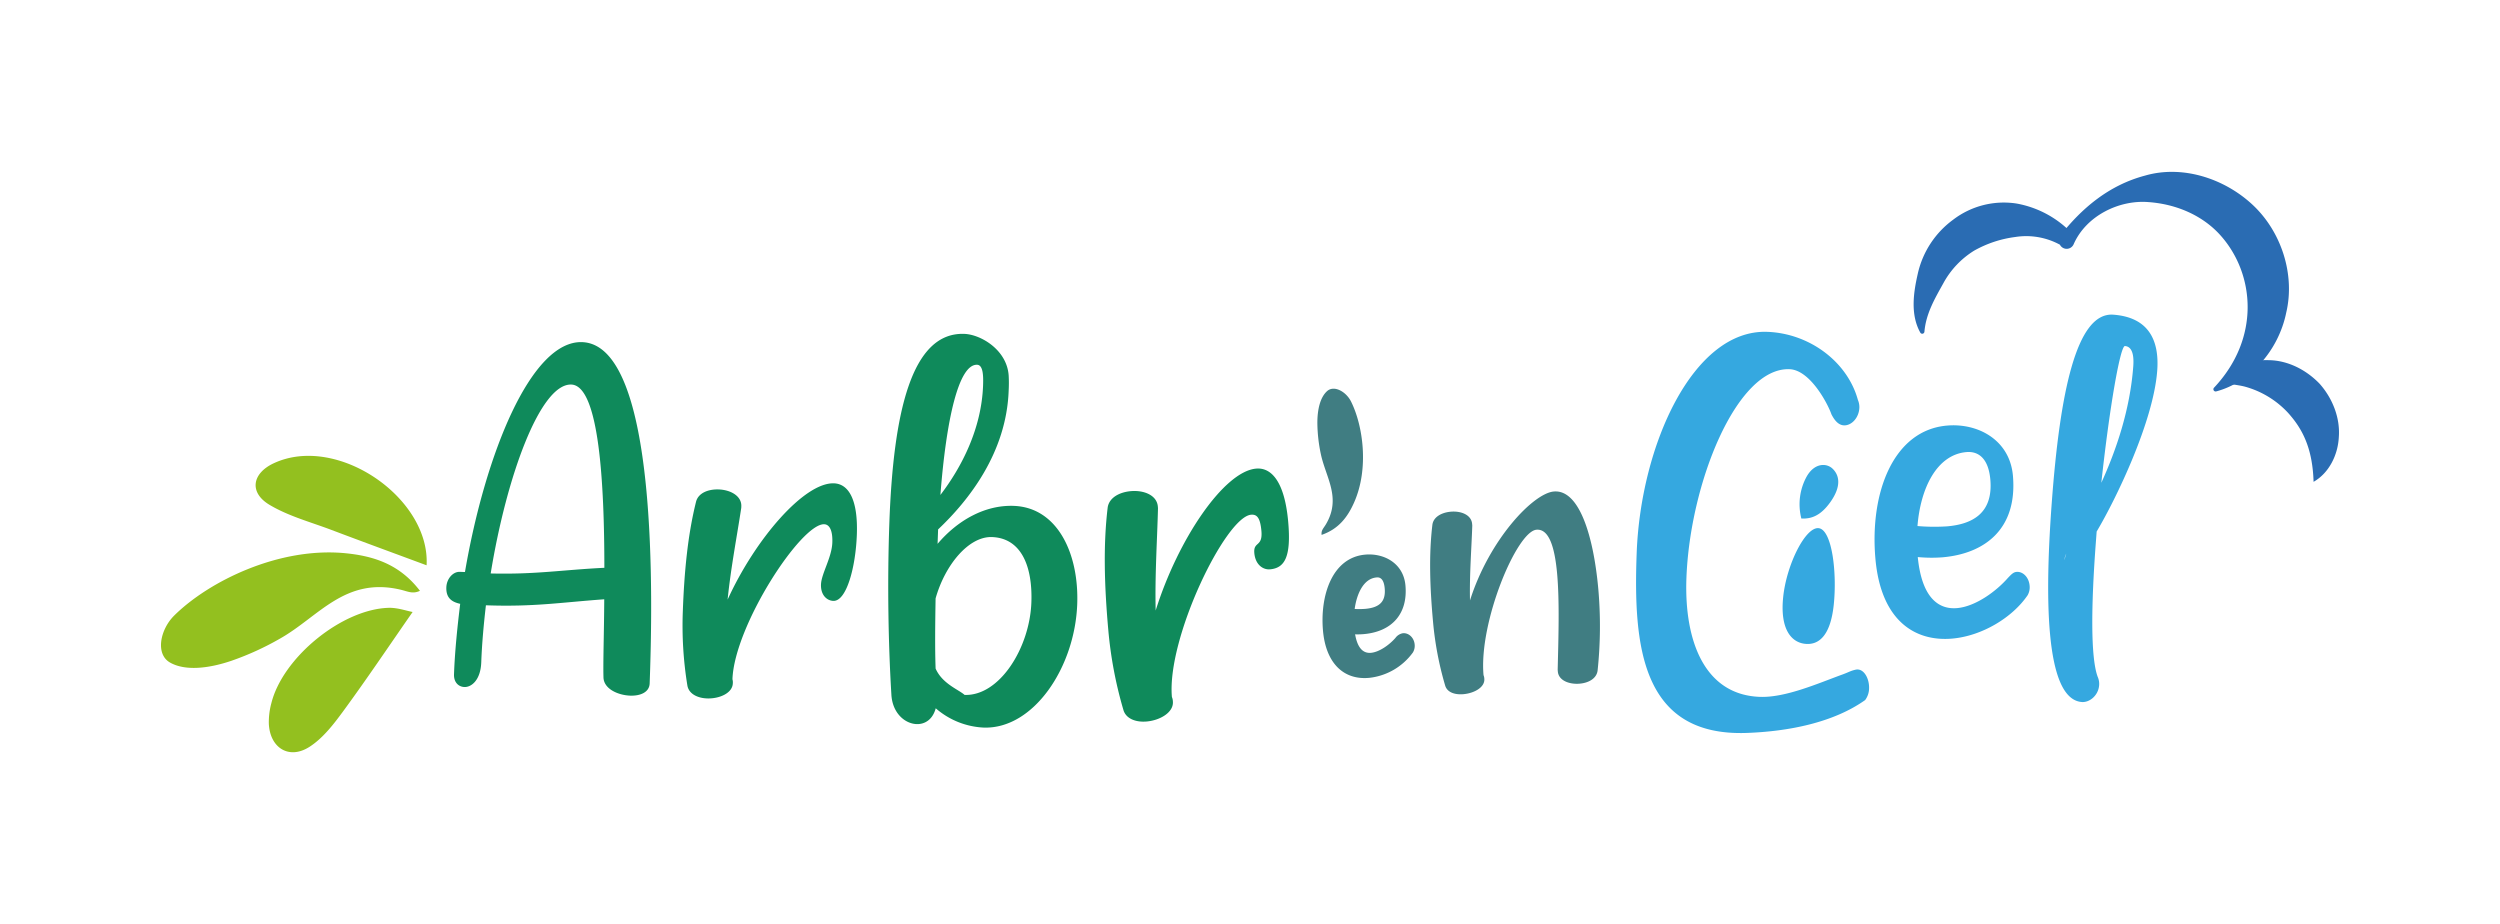 <svg xmlns="http://www.w3.org/2000/svg" viewBox="0 0 969.032 358.194"><path d="M178.224 221.653l2 .072c7.865-45.892 25.661-89.829 45.428-89.109 29.74 1.083 27.287 101.548 26.167 132.3-.123 3.389-3.579 4.867-7.57 4.722-4.592-.168-10.3-2.573-10.335-7.173-.173-6.208.234-17.384.3-30.175-16.638 1.193-27.3 3-45.865 2.326-.878 7.561-1.545 14.935-1.807 22.12-.247 6.795-3.745 9.663-6.541 9.561-2.195-.08-4.136-1.745-4.02-4.948.32-8.778 1.256-17.941 2.394-27.3-3.173-.709-5.52-2.195-5.367-6.389.124-3.401 2.623-6.102 5.216-6.007zm56.035-1.566c-.011-32.783-2.026-70.636-12.812-71.029-11.973-.436-25.066 35.272-31.249 73.226 17.376.437 27.641-1.395 44.061-2.197zM323.252 187.346c5.592.2 9.372 6.144 8.871 19.913-.451 12.379-3.936 25.844-9.13 25.655-2.4-.088-4.918-2.173-4.765-6.367s4.181-10.445 4.392-16.232c.174-4.795-1.144-7.041-3.143-7.114-8.982-.327-34.817 39.313-35.573 60.08a4.321 4.321 0 0 1 .145 1.6c-.138 3.8-5.216 6.012-10.012 5.837-3.795-.138-7.126-1.863-7.612-5.079a144.381 144.381 0 0 1-1.756-28.647c.552-15.175 1.88-29.516 5.148-42.6.928-3.36 4.774-4.823 8.773-4.678 4.592.167 8.9 2.53 8.756 6.521l-.022.6c-1.58 10.531-4.044 23.236-5.292 35.585 10.861-23.789 29.841-45.488 41.22-45.074zM355.283 280.668c-4.593-.168-9.438-4.34-9.778-11.547-1.127-18.435-1.646-42.642-.774-66.595 1.542-42.331 8.484-73.86 29.048-73.111 6.389.232 16.564 6.2 17.2 16.22a53.107 53.107 0 0 1-.008 5.794c-.872 23.962-15.339 42.423-27.351 53.778l-.2 5.592c7.73-9.11 18.342-15.121 29.526-14.714 16.971.618 25.313 18.51 24.6 38.074-.894 24.555-16.964 48.565-36.325 47.86a30.45 30.45 0 0 1-18.52-7.478c-1.161 4.359-4.224 6.243-7.418 6.127zm18.6-11.312c13.573.5 25.252-18.271 25.892-35.844.508-13.972-3.886-24.924-15.266-25.338-8.989-.328-18.19 10.732-21.864 23.791-.153 9.785-.284 18.977.011 27.184 2.587 5.897 8.904 8.121 11.229 10.207zm4.854-127.968c-7.185-.261-11.968 21.36-14.224 50.464 8.186-10.7 15.924-25.611 16.534-42.379.133-3.593.09-7.997-2.308-8.085zM486.872 181.642c6.149-.546 11.1 5.436 12.448 20.576 1.208 13.611-1.326 17.954-7.037 18.461-2.637.234-5.682-1.7-6.092-6.314s3.313-2.2 2.748-8.561c-.468-5.273-1.821-6.484-4.019-6.289-9.876.877-32.7 47.816-30.676 70.651a4.773 4.773 0 0 1 .379 1.731c.37 4.174-4.883 7.3-10.156 7.766-4.174.371-8.057-1.059-9.03-4.513a159.2 159.2 0 0 1-5.861-31.114c-1.482-16.686-2-32.565-.222-47.333.554-3.806 4.562-5.936 8.959-6.327 5.05-.448 10.091 1.545 10.481 5.934l.058.661c-.281 11.744-1.232 25.988-.9 39.677 8.617-27.535 26.408-53.895 38.92-55.006z" fill="#0f8a5b"/><path d="M543.774 245.447a4.55 4.55 0 0 0-2.885 1.818c-2.233 2.569-6.151 5.474-9.476 5.775-3.214.29-5.279-2.119-6.156-7.16a28.479 28.479 0 0 0 3.4-.091c11.071-1 17.091-8.061 16.112-18.884-.786-8.684-8.447-12.573-15.612-11.924-12.962 1.172-17.556 16.141-16.342 29.559 1.114 12.316 7.8 19.119 17.876 18.207a24.125 24.125 0 0 0 16.963-9.836 4.991 4.991 0 0 0 .685-3.112c-.233-2.608-2.283-4.559-4.565-4.352zm-18.684-9.406c.774-5.683 3.334-11.752 8.459-12.215.684-.062 2.777-.252 3.181 4.208.452 4.994-1.85 7.45-7.464 7.958a31.028 31.028 0 0 1-4.176.049zM602.261 190.517c10.083-.912 15.464 17.886 17.257 37.712a164.007 164.007 0 0 1-.274 31.756c-.43 3.025-3.436 4.695-6.916 5.01-4 .362-8.172-1.191-8.486-4.662l-.063-.7c.294-12.3.756-26.542-.22-37.323-.928-10.262-3.154-17.42-8.021-16.98-7.649.692-22.355 35.856-20.5 56.38a3.9 3.9 0 0 1 .3 1.371c.3 3.3-3.876 5.609-8.045 5.986-3.3.3-6.373-.65-7.143-3.385a127.1 127.1 0 0 1-4.7-24.822c-1.2-13.214-1.64-25.8-.235-37.492.42-3.024 3.606-4.71 7.077-5.024 4-.362 8 1.2 8.315 4.677l.063.7c-.276 8.612-1.1 18.861-.884 29.007 7.501-23.643 24.477-41.487 32.475-42.211z" fill="#407d82"/><path d="M724.48 266.84a7.753 7.753 0 0 1-1.531 4.519c-12.359 8.75-29.689 12.151-45.856 12.733-41.125 1.479-43.985-34.262-42.7-69.612 1.528-41.97 21.889-86.9 50.628-85.853 16.417.6 31.087 11.629 35.124 26.392a7.106 7.106 0 0 1 .57 3c-.141 3.872-3 6.966-5.959 6.859-2.275-.083-3.8-2.194-4.865-4.287-1.447-4.163-8.281-17.2-16.266-17.487-20.521-.747-38.608 44.266-39.945 80.99-.889 24.4 7.028 45.238 28.468 46.019 9.805.357 22.154-5.055 31.591-8.518 2.767-.962 3.4-1.546 5.527-2.016 3.124-.692 5.355 3.389 5.214 7.261zM758.581 235.709c7.166-.621 15.173-6.5 19.718-11.708 1.192-1.211 2.032-2.211 3.319-2.322 2.573-.223 4.815 2.175 5.086 5.3a6.192 6.192 0 0 1-.789 3.768c-5.912 8.659-17.7 15.784-29.272 16.786-13.966 1.21-27.588-6.5-29.72-31.113-2.211-25.538 6.99-49.66 27.755-51.458 12.125-1.05 24.365 5.66 25.559 19.446 1.814 20.945-11.265 30.224-27.25 31.609a56.8 56.8 0 0 1-9.632-.093c1.545 15.784 8.06 20.405 15.226 19.785zm-3.852-31.688c9.552-.828 17.9-4.889 16.752-18.114-.716-8.265-4.659-11.074-9.252-10.676-11.572 1-17.843 14.13-18.988 28.669a77.093 77.093 0 0 0 11.488.121zM806.954 272.114c-14.738-1.1-14.226-42.934-11.64-77.6 3.151-42.233 9.5-73.608 23.844-72.538 13.546 1.01 17.9 9.744 17.01 21.7-1.472 19.726-15.926 49.7-23.476 62.355l-.342 4.582c-1.74 23.311-2.093 44.115.747 51.741a6.88 6.88 0 0 1 .557 3.246c-.297 3.982-3.707 6.737-6.7 6.514zm-5.462-58.307a5.289 5.289 0 0 0-1.25 3.316 14.16 14.16 0 0 1 1.3-3.916zm25.39-71.828c.357-4.777-.627-7.656-3.223-7.85-1.792-.133-5.946 23.4-9.158 53.008 5.743-12.597 11.118-28.222 12.381-45.158z" fill="#35a8e0"/><path d="M67.547 238.572c13.321-13.186 40.662-26.792 66.705-24.1 10.782 1.115 20.735 4.33 28.526 14.538-2.9 1.354-4.679.2-7.752-.5-21.319-4.875-31.439 10.423-46.227 18.869a110.156 110.156 0 0 1-19.18 8.778c-9.123 3.084-18.025 3.912-23.74.636s-3.828-12.78 1.668-18.221zM165.351 219.118c-12.845-4.767-24.9-9.18-36.914-13.724-8.084-3.059-16.671-5.345-23.987-9.725-7.983-4.779-6.747-12.171 1.627-16.091 24.583-11.506 60.723 13.447 59.274 39.54z" fill="#93c01f"/><path d="M159.937 237.213c-9.134 13.133-17.729 25.944-26.843 38.375-3.781 5.157-7.965 10.617-13.225 13.953-7.89 5-15.239.316-15.666-9.029a28.3 28.3 0 0 1 1-8.028c4.429-17.633 27.3-36.329 45.39-36.882 3.458-.102 6.957 1.172 9.344 1.611z" fill="#93c01f"/><path d="M523.678 155.633c4.632 9.276 7.064 25.995 1.154 39.218-2.446 5.474-5.854 10.15-12.564 12.483-.211-1.756.7-2.494 1.6-3.988 6.241-10.363-.052-18.322-1.94-27.552a60.94 60.94 0 0 1-1.3-11.595c-.046-5.327 1.055-10.149 3.763-12.587s7.376.193 9.287 4.021z" fill="#407d82"/><path d="M710.789 234.376c-1.312 12.566-6.179 15.8-11.294 15.158s-9.617-5.591-8.306-18.158 8.665-27.288 13.781-26.643 7.13 17.076 5.819 29.643zM710.257 181.6c2.718 2.534 3.634 6.861-.845 13.1-3.718 5.176-7.289 6.482-11.186 6.283a22.309 22.309 0 0 1 2.152-16.427c3.073-5.216 7.622-5.056 9.879-2.956z" fill="#35a8e0"/><path d="M744.331 128.923c-3.98-7.147-2.583-15.813-.936-22.993a35.534 35.534 0 0 1 13.676-20.774 32.358 32.358 0 0 1 24.593-6.26 39.24 39.24 0 0 1 21.391 11.494l.462.467a2.364 2.364 0 0 1 .678 1.665v.273l-5.723-1.313c8.307-10.66 18.917-19.708 33.022-23.43 14.092-4.082 30.272.827 41.5 11.192 11.283 10.428 16.663 27.1 13.192 41.868-2.992 14.771-14.02 27.112-27.155 30.6a.866.866 0 0 1-.853-1.431c17.99-19.09 15.9-43.981 2.614-58.939-6.734-7.605-16.851-12.218-28.066-13.011-11.237-.908-24.08 5.22-28.959 16.353a2.946 2.946 0 0 1-5.586-.6l-.139-.713-.052-.267 1.137 2.127a27.325 27.325 0 0 0-18-3.366 43.7 43.7 0 0 0-15.89 5.272A33.714 33.714 0 0 0 753.26 109.8c-3.317 5.965-6.694 11.7-7.321 18.693l-.008.092a.856.856 0 0 1-1.6.341z" fill="#2a6cb3"/><path d="M896.771 186.761c-.4-13.246-4.433-20.673-9.87-26.718a35.641 35.641 0 0 0-16.985-10.238c-2.555-.625-5.273-.78-8.808-1.7l.065-.074-.2.168-.046-.256.07-.078a28.678 28.678 0 0 1 7.95-6.338 24.058 24.058 0 0 1 10.429-1.916c7.384.063 14.554 3.727 19.757 9.158 5 5.635 7.945 13.171 7.436 20.462-.323 7.214-3.88 14.169-9.798 17.53z" fill="#2a6cb3"/></svg>